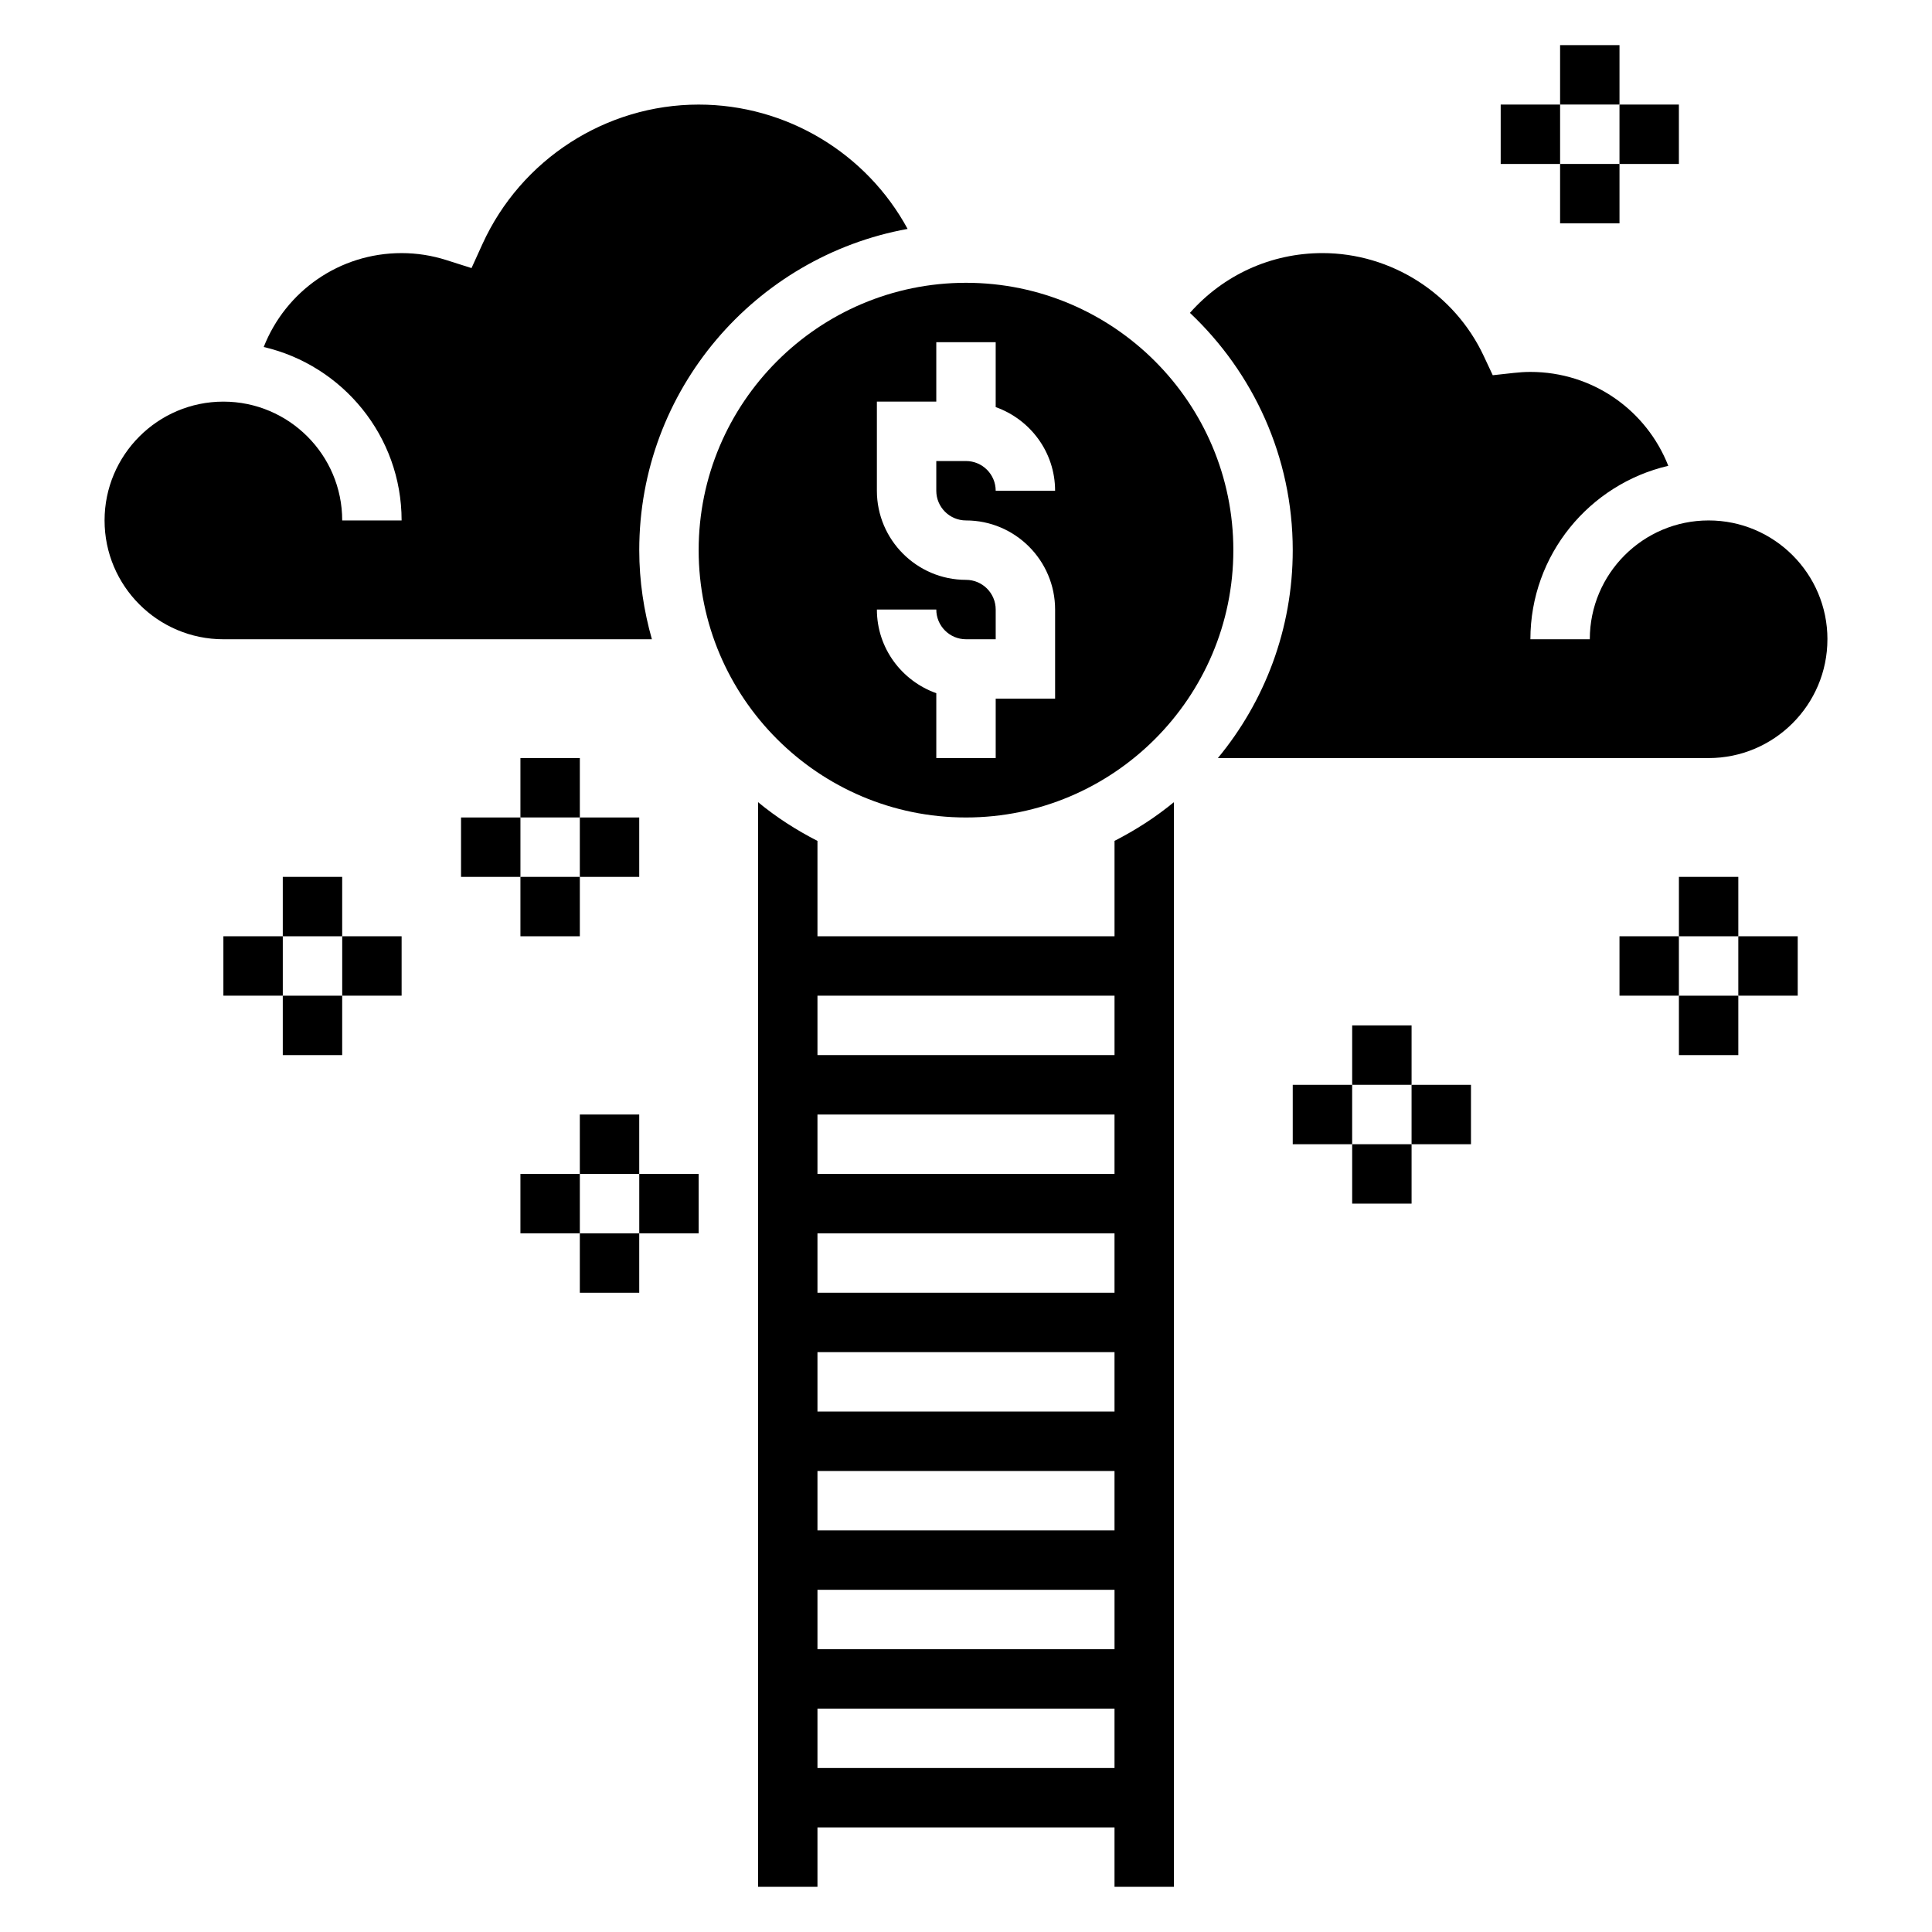 <?xml version="1.0" encoding="UTF-8"?>
<!-- Uploaded to: ICON Repo, www.iconrepo.com, Generator: ICON Repo Mixer Tools -->
<svg fill="#000000" width="800px" height="800px" version="1.1" viewBox="144 144 512 512" xmlns="http://www.w3.org/2000/svg">
 <g>
  <path d="m439.36 392.12h-78.723v-25.27c-5.621-2.875-10.918-6.281-15.742-10.266v287.44h15.742v-15.742h78.719v15.742h15.742l0.004-287.45c-4.824 3.984-10.125 7.391-15.742 10.266zm0 15.746v15.742h-78.723v-15.742zm-78.723 141.7v-15.742h78.719v15.742zm78.723 15.746v15.742h-78.723v-15.742zm-78.723-47.234v-15.742h78.719v15.742zm0-31.488v-15.742h78.719v15.742zm0-31.488v-15.742h78.719v15.742zm0 157.44v-15.742h78.719v15.742z"/>
  <path d="m400 360.64c39.07 0 70.848-31.789 70.848-70.848 0-39.062-31.781-70.848-70.848-70.848-39.07 0-70.848 31.789-70.848 70.848-0.004 39.062 31.777 70.848 70.848 70.848zm0-62.973c-13.02 0-23.617-10.598-23.617-23.617v-23.617h15.742v-15.742h15.742v17.191c9.141 3.258 15.742 11.918 15.742 22.168h-15.742c0-4.336-3.527-7.871-7.871-7.871h-7.871v7.871c0 4.336 3.527 7.871 7.871 7.871 13.02 0 23.617 10.598 23.617 23.617v23.617h-15.742v15.742h-15.742v-17.191c-9.141-3.258-15.742-11.918-15.742-22.168h15.742c0 4.336 3.527 7.871 7.871 7.871h7.871v-7.871c0-4.34-3.527-7.871-7.871-7.871z"/>
  <path d="m628.29 313.41c0-17.367-14.121-31.488-31.488-31.488-17.367 0-31.488 14.121-31.488 31.488h-15.742c0-22.363 15.633-41.102 36.543-45.965-5.812-14.777-20.055-24.883-36.547-24.883-1.48 0-2.93 0.102-4.375 0.262l-5.598 0.613-2.387-5.094c-7.754-16.57-24.535-27.27-42.746-27.27-13.688 0-26.262 5.84-35.117 15.84 16.73 15.789 27.246 38.105 27.246 62.879 0 20.914-7.453 40.125-19.844 55.105h130.05c17.363 0 31.488-14.121 31.488-31.488z"/>
  <path d="m316.76 313.41c-2.133-7.519-3.352-15.422-3.352-23.617 0-42.461 30.742-77.809 71.117-85.129-10.879-20.039-32.062-32.949-55.375-32.949-24.594 0-47.082 14.508-57.301 36.969l-2.891 6.359-6.66-2.117c-3.859-1.23-7.852-1.852-11.867-1.852-16.5 0-30.73 10.109-36.543 24.883 20.91 4.863 36.543 23.602 36.543 45.965h-15.742c0-17.367-14.121-31.488-31.488-31.488-17.367 0-31.488 14.121-31.488 31.488 0 17.367 14.121 31.488 31.488 31.488z"/>
  <path d="m502.34 415.74h15.742v15.742h-15.742z"/>
  <path d="m502.34 447.23h15.742v15.742h-15.742z"/>
  <path d="m518.08 431.49h15.742v15.742h-15.742z"/>
  <path d="m486.59 431.49h15.742v15.742h-15.742z"/>
  <path d="m588.93 376.38h15.742v15.742h-15.742z"/>
  <path d="m588.93 407.87h15.742v15.742h-15.742z"/>
  <path d="m604.67 392.12h15.742v15.742h-15.742z"/>
  <path d="m573.18 392.12h15.742v15.742h-15.742z"/>
  <path d="m557.44 155.96h15.742v15.742h-15.742z"/>
  <path d="m557.44 187.45h15.742v15.742h-15.742z"/>
  <path d="m573.18 171.71h15.742v15.742h-15.742z"/>
  <path d="m541.7 171.71h15.742v15.742h-15.742z"/>
  <path d="m281.92 344.89h15.742v15.742h-15.742z"/>
  <path d="m281.92 376.38h15.742v15.742h-15.742z"/>
  <path d="m297.66 360.64h15.742v15.742h-15.742z"/>
  <path d="m266.18 360.64h15.742v15.742h-15.742z"/>
  <path d="m218.94 376.38h15.742v15.742h-15.742z"/>
  <path d="m218.94 407.87h15.742v15.742h-15.742z"/>
  <path d="m234.69 392.12h15.742v15.742h-15.742z"/>
  <path d="m203.2 392.12h15.742v15.742h-15.742z"/>
  <path d="m297.66 439.36h15.742v15.742h-15.742z"/>
  <path d="m297.66 470.85h15.742v15.742h-15.742z"/>
  <path d="m313.41 455.1h15.742v15.742h-15.742z"/>
  <path d="m281.92 455.1h15.742v15.742h-15.742z"/>
 </g>
</svg>
